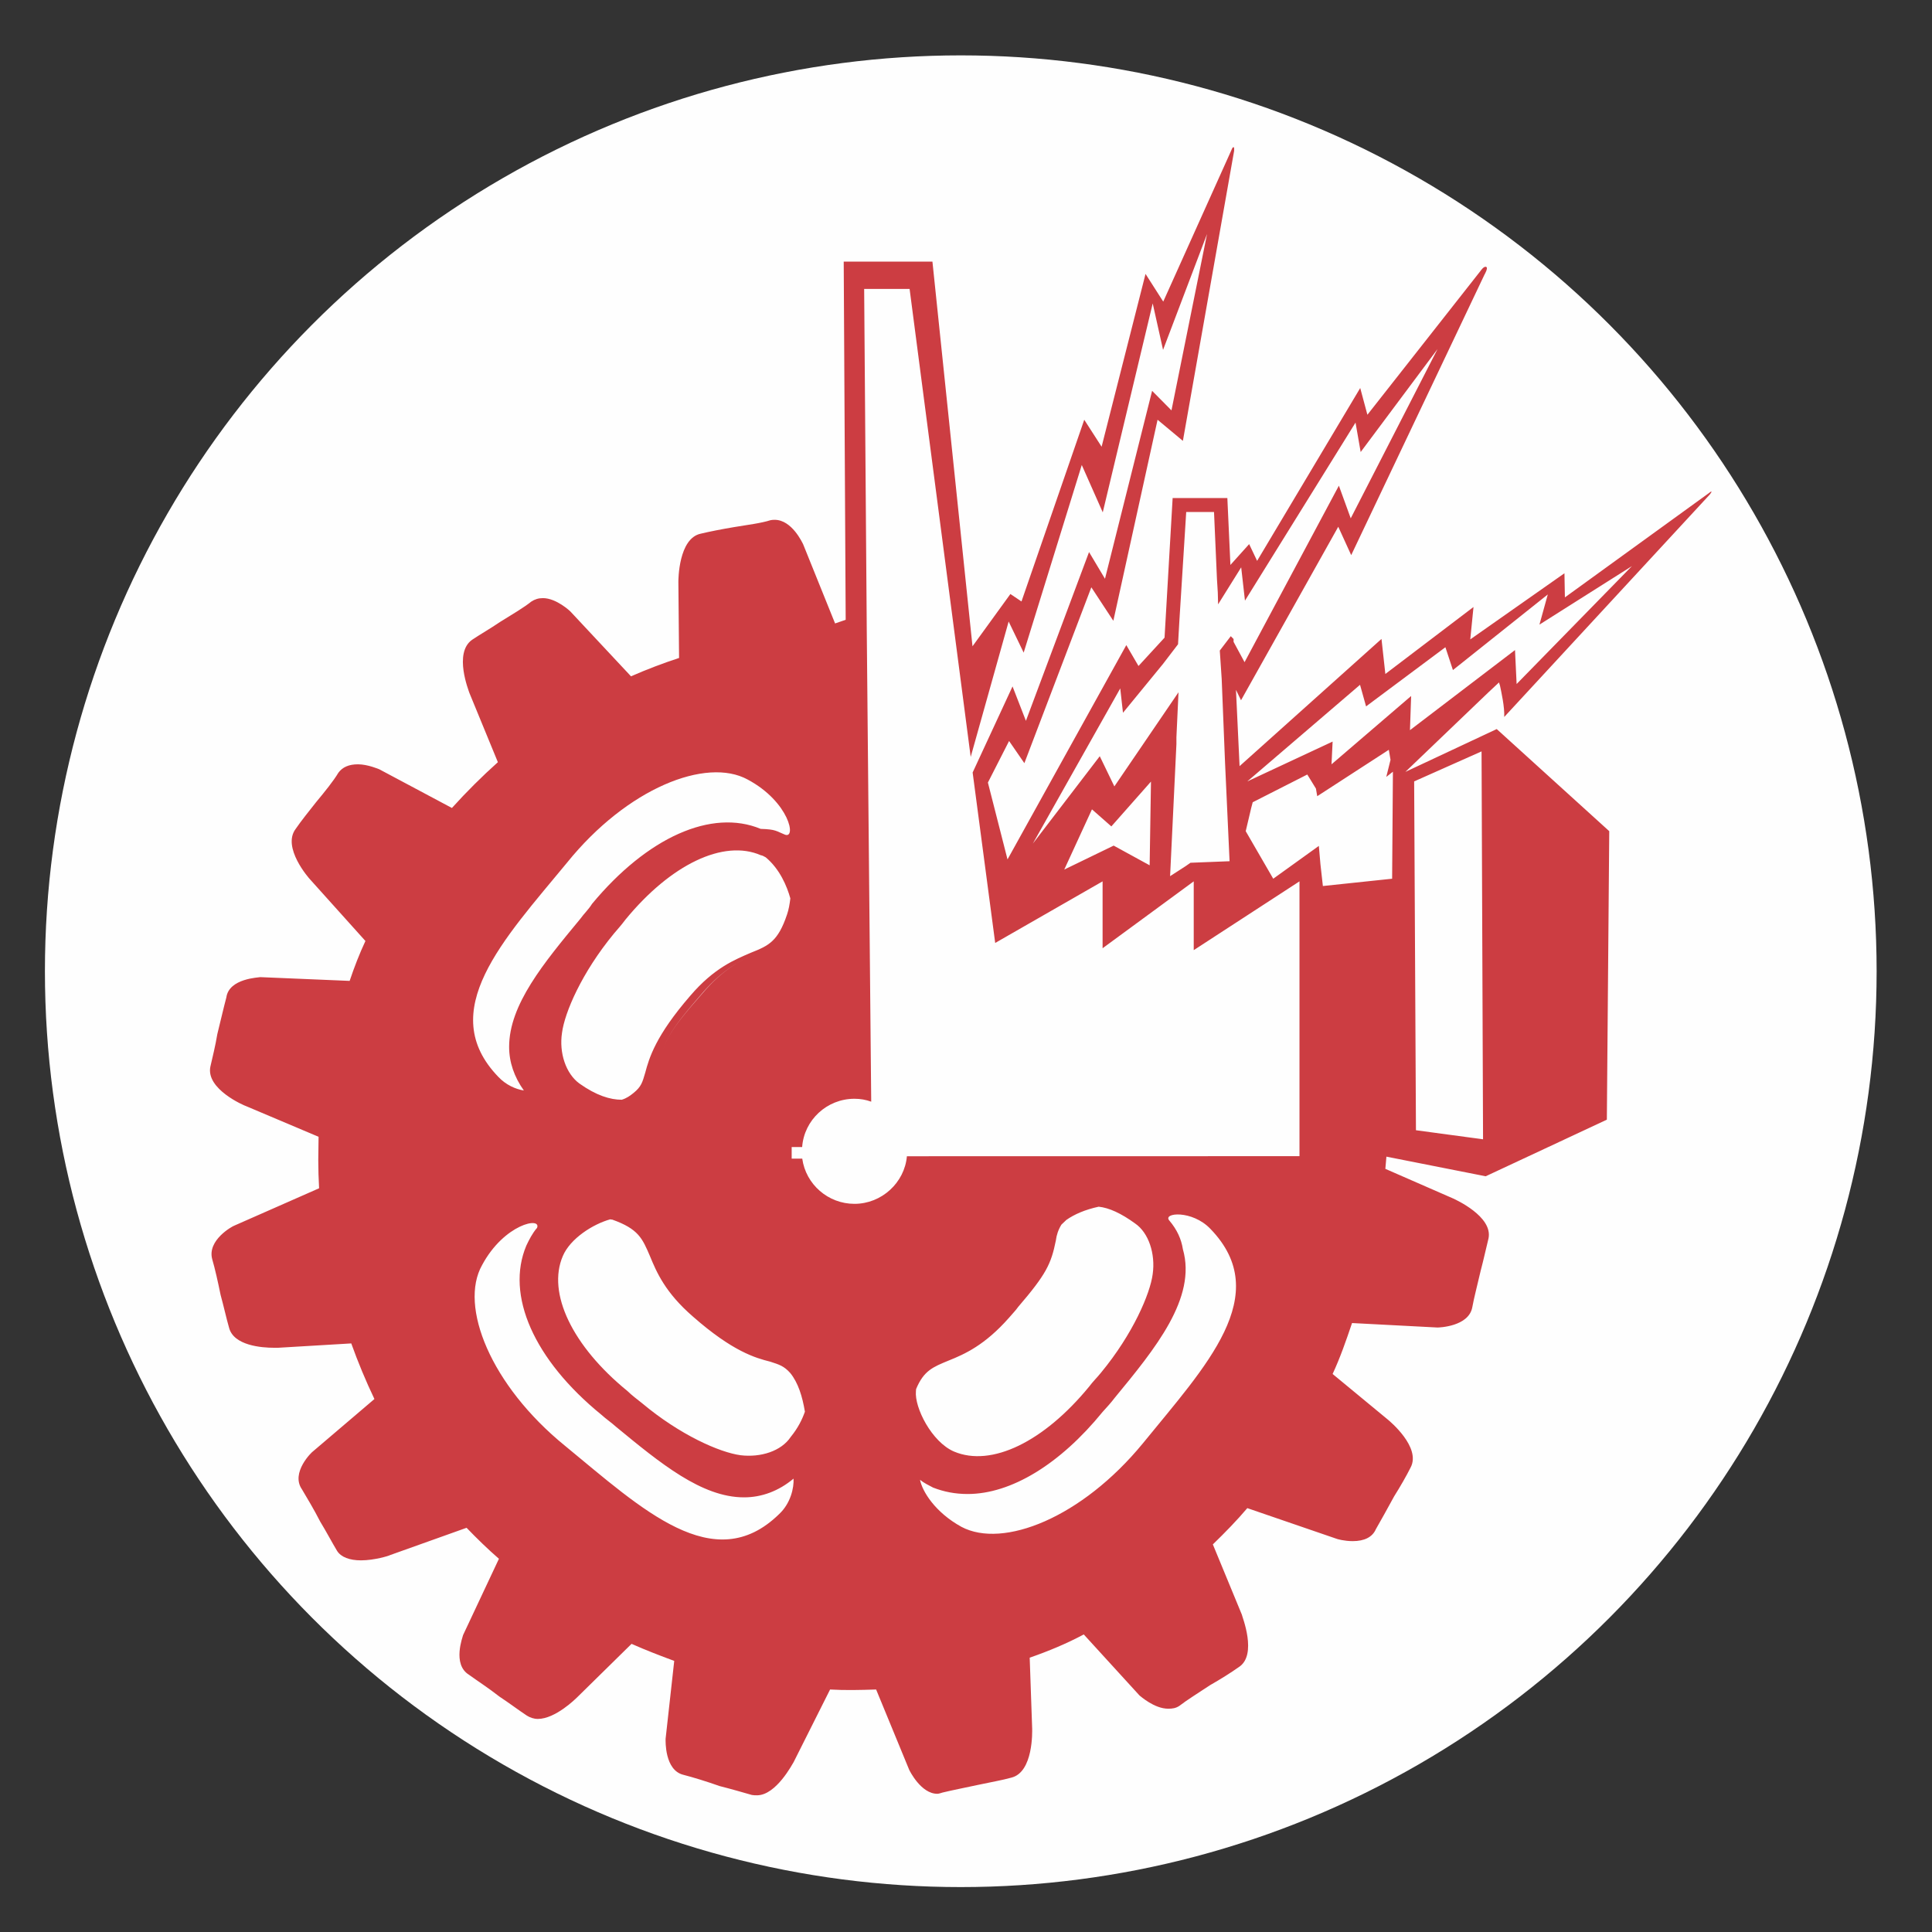 <?xml version="1.0" encoding="UTF-8"?>
<!DOCTYPE svg PUBLIC "-//W3C//DTD SVG 1.1//EN" "http://www.w3.org/Graphics/SVG/1.1/DTD/svg11.dtd">
<!-- Creator: CorelDRAW 2020 (64-Bit) -->
<svg xmlns="http://www.w3.org/2000/svg" xml:space="preserve" width="16mm" height="16mm" version="1.1" style="shape-rendering:geometricPrecision; text-rendering:geometricPrecision; image-rendering:optimizeQuality; fill-rule:evenodd; clip-rule:evenodd"
viewBox="0 0 1600 1600"
 xmlns:xlink="http://www.w3.org/1999/xlink"
 xmlns:xodm="http://www.corel.com/coreldraw/odm/2003">
 <rect x="0" y="0" width="1600" height="1600" fill="#333333" stroke="none"/>
 <defs>
  <style type="text/css">
   <![CDATA[
    .fil0 {fill:#FEFEFE}
    .fil1 {fill:#CC3D42;fill-rule:nonzero}
   ]]>
  </style>
 </defs>
 <g id="Capa_x0020_1">
  <g id="_1753485479104">
   <circle class="fil0" cx="795.67" cy="804.33" r="758.47"/>
   <path class="fil1" d="M1167.67 604.69l0.98 -28.3 -65.94 56.58 0.9 -18.83 -70.64 32.99 93.35 -80 5 17.87 65.7 -48.99 6.23 18.9 78.56 -62.61 -6.91 24.98 76.58 -48.45 -95.48 97.65 -1.34 -28.13 -86.99 66.34zm-14.77 123.03l-57.35 6.05 -2.01 -17.97 -1.33 -15.25 -37.77 27.17 -22.79 -39.38 4.54 -19.21 1.25 -4.74 45.2 -22.97 7.16 11.65 1.08 6.31 59.28 -38.44 1.41 8.32 -3.51 14.14 5.49 -4.3 -0.65 88.62zm-76.72 229.77l-325.12 0.06c-1.91,21.72 -20.76,39.42 -43.46,39.42 -21.75,0 -40.24,-16.09 -43.21,-37.43l-8.76 0 0 -9.62 8.68 0c1.59,-22.29 20.44,-39.97 43.29,-39.97 5.07,0 9.44,0.81 13.9,2.41l-3.68 -389.81 -2.16 -283.29 37.63 0 50.6 387.59 31.43 -112.13 12.44 25.76 48.12 -155.39 17.38 39.22 41.36 -173.03 8.58 38.47 36.42 -95.96 -29.46 146.07 -16.03 -16.18 -39.03 155.64 -13.2 -22.12 -52.28 139.76 -11.08 -28.5 -33.04 71.3 18.68 141.15 88.94 -51.01 0 55.4 75.48 -55.4 0 56.97 87.58 -56.97 0 227.59zm-129.69 237.81c-50.61,61.64 -115.79,87.46 -150.25,69.17 -21.95,-12.05 -32.5,-29.54 -34.32,-38.96 3.13,2.57 7.31,4.6 10.85,6.46 8.98,3.48 18.24,5.3 28.63,5.3 35.84,0 76.35,-24.53 111.72,-67.97 3.39,-3.74 7.02,-7.67 9.89,-11.5 33.66,-40.86 68.2,-82.85 56.61,-123.23 -1.29,-8.4 -4.87,-16.27 -11.27,-23.82 -5.66,-6.47 18.92,-8.94 34.1,6.99 52.97,54.75 -4.05,113.67 -55.96,177.56zm-187.96 -43.17l0.14 -1.75c6.38,-15.39 14.1,-18.32 26.88,-23.59 13.29,-5.34 29.99,-12.7 50.13,-35.55 2.86,-3.42 5.54,-6.01 7.48,-8.86 23.33,-27.18 27.33,-35.66 31.25,-55.03 0.57,-4.54 1.97,-8.86 4.6,-13.15 0.76,-0.65 2.36,-2.34 4.1,-3.91 6.64,-4.67 15.56,-8.54 26.77,-10.95 8.53,0.87 18.62,5.47 30.15,13.87 11.22,7.64 16.95,25.12 14.59,41.9 -2.07,16.12 -16.28,49.58 -42.87,81.76 -3.02,3.77 -6.85,7.47 -9.69,11.36 -37.74,46.02 -81.06,66.88 -111.89,53.92 -18.6,-7.9 -32.96,-36.59 -31.64,-50.02zm-91.94 16.97c-2.28,6.44 -5.62,13.35 -11.74,20.9 -7.81,11.78 -24.86,17.15 -41.48,15.17 -17.32,-2.31 -50.25,-16.76 -81.79,-43.22 -4.04,-3.25 -8.13,-6.21 -11.9,-9.91 -45.83,-37.33 -66.74,-81.29 -53.57,-111.84 6.15,-14.53 24.97,-26.45 39.3,-30.42 0.58,0.22 0.94,0.22 1.55,0.22 21.84,7.74 25.04,15.67 31.28,30.2 5.47,13.28 12.6,30.21 35.69,50.19 32.84,28.87 51.77,34.23 63.89,37.27 7.53,2.45 11.41,3.55 16.71,9.5 6.44,7.96 9.97,19.27 12.06,31.94 0.19,2.5 0.76,5.2 0.77,7.99 -0.01,-2.79 -0.58,-5.49 -0.77,-7.99zm-21.52 84.97c-53.85,52.42 -113.25,-4.21 -177.15,-56.72 -61.59,-50.08 -87.88,-115.7 -68.67,-149.66 18.27,-34.14 49.78,-40.42 45.42,-30.57l-0.26 0.13c-3.55,4.3 -6.08,9.12 -8.52,14.3 -17.27,40.94 6.13,94.43 62.11,140.05 3.77,3.44 8.35,6.54 12.22,10.04 36.48,30.03 70.87,58.4 105.86,58.4l0.21 0c14.36,0 28.46,-5.11 40.89,-15.5 0.43,7.43 -2.33,20.5 -12.11,29.53zm-175.54 -539.57c49.86,-61.81 115.39,-87.65 149.62,-68.93 34.65,18.49 40.71,49.88 30.7,45.56 -7.07,-2.79 -7.07,-4.32 -19.86,-4.68 -40.75,-16.93 -93.99,7.06 -139.67,62.07 -2.81,4.55 -6.71,8.18 -9.68,12.34 -30.32,36.65 -59,71.13 -59,106.1 0,12.61 4.11,24.76 12.19,36.14 -6.97,-1.14 -14.8,-4.62 -21.04,-11.19 -52.67,-54.42 4.17,-113.67 56.74,-177.41zm156.92 75.13c-12.21,5.39 -27.19,12.37 -44.75,33.07 -27.67,31.39 -31.98,39.61 -35.76,60.25 3.78,-20.64 8.09,-28.86 35.76,-60.58 17.56,-20.37 32.54,-27.35 44.75,-32.74zm-4.49 -0.67c-13.19,5.7 -30.47,12.46 -50.32,35.69 -28.67,33.08 -34.06,51.53 -37.31,63.8 -2.33,7.82 -3.1,11.4 -9.77,16.79 -2.87,2.28 -5.57,4.28 -9.67,5.52 -9.48,0 -21,-3.44 -35.13,-13.49 -11.15,-8.22 -16.85,-25.31 -14.33,-41.94 2.21,-16.9 16.35,-49.79 42.86,-82.02 3.22,-3.8 6.6,-7.55 9.68,-11.73 37.54,-45.76 81.34,-66.77 112.17,-53.29 0.96,0 2.79,1.04 4.01,1.72 11.66,9.68 17.65,24.08 20.38,34 -0.55,4.74 -1.41,9.54 -2.73,13.31 -7.5,22.39 -15.31,25.86 -29.84,31.64zm331.23 -141.69l-1.1 69.34 -29.8 -16.31 -40.92 19.84 22.95 -49.87 16.05 14.13 32.82 -37.13zm-25.45 -77.15l2.26 20.17 33.2 -40.52 12.4 -16.21 1.11 -19.43 5.66 -90.11 23.03 0 2.45 55.86 0.68 10.89 0.25 9.72 19.12 -30.65 3.13 27.59 91.56 -147.47 4.26 24.38 63.65 -85.25 -71.88 140.16 -9.82 -27.03 -78.11 146.17 -9.1 -16.85 0 -2.34 -2.31 -2.34 -9.1 11.9 1.58 23.66 2.79 69.6 3.73 81.21 -32.38 1.27 -3.89 2.73 -12.99 8.38 5.24 -109.42 0 -5.68 1.73 -37.21 -53.12 77.97 -12.09 -25 -55.43 72.37 72.39 -128.52zm299.22 52.15l1.24 321.25 -55.57 -7.51 -1.49 -288.88 55.82 -24.86zm189.02 -212.74c0,0 1.58,-2.05 1.44,-2.41 -0.46,-0.26 -2.05,1.14 -2.05,1.14l-119.39 86.47 -0.37 -19.98 -78 54.78 2.68 -26.84 -73 55.46 -3.2 -29.01 -117.53 105.35 -2.98 -63.2 4.18 8.64 80.53 -143.7 10.72 23.51 110.39 -232.34c0,0 3.32,-5.63 1.39,-6.34 -1.88,-0.91 -4.57,3.15 -4.57,3.15l-93.8 119.28 -5.94 -22.15 -85.39 143.14 -6.59 -13.87 -15.52 17.25 -2.54 -55.41 -45.31 0 -6.7 115.63 -21.58 23.47 -10.09 -17.3 -98.38 177.49 -16.24 -63.66 17.54 -34.42 12.66 18.36 55.46 -145.64 18.22 27.75 36.63 -166.51 20.97 17.49 42.42 -240.12c0,0 0.29,-3.1 -0.45,-3.1 -0.87,-0.34 -1.89,2.65 -1.89,2.65l-56.35 125.25 -14.67 -22.95 -36.37 143.12 -14.38 -22.34 -51.98 150.49 -9.18 -6.17 -31.39 43.3 -33.18 -318.6 -73.47 0 1.63 296.65 -8.78 3.02 -26.45 -65.57c-0.63,-1.18 -9.29,-20.25 -23.58,-20.25 -1.1,0 -2.5,0.06 -3.49,0.32 -7.92,2.54 -19.21,3.87 -30.33,5.75 -9.91,1.66 -20.04,3.64 -27.36,5.4 -18.49,3.83 -18.57,38.35 -18.57,39.93l0.58 63.01c-13.42,4.39 -26.95,9.53 -39.81,15.2l-49.86 -53.34c-0.45,-0.64 -12.02,-11.42 -23.07,-11.42 -3.77,0 -6.69,0.95 -9.65,2.87 -6.16,4.97 -16.12,10.81 -25.81,16.83 -8.12,5.55 -16.59,10.33 -23.26,14.84 -15.47,10.95 -2.52,42.61 -2.2,43.94l23.6 57.39c-13.07,11.7 -25.92,24.47 -38.06,37.92l-60.14 -32.04c-0.34,-0.13 -9.57,-4.12 -17.68,-4.12 -7.52,0 -12.77,2.33 -16.19,6.95 -3.9,6.59 -11.15,15.59 -18.53,24.47 -5.92,7.51 -12.34,15.46 -16.85,22.06 -11.57,15.27 10.93,40.92 12.27,42.22l45.49 50.62c-5,10.66 -9.19,21.55 -13.07,33.04l-74.03 -3.11c-0.88,0.36 -25.88,0.87 -28.08,16.83 -2.11,7.89 -4.74,19.29 -7.47,30.34 -1.53,9.3 -3.97,19.18 -5.76,26.97 -3.84,18.6 27.99,32.25 29.74,32.76l59.87 25.32c0,6.62 -0.25,13.32 -0.25,19.41 0,7.43 0.25,15.33 0.68,23.22l-70.28 30.97c-1.21,0.3 -22.72,11.93 -18.18,27.97 2.2,7.48 4.65,18.4 6.91,29.48 2.63,9.49 4.74,19.31 6.94,26.88 3.68,15.07 27.23,16.79 37.25,16.79l3.48 0 60.52 -3.6c5.54,15.44 12.03,31.1 19.18,46.05l-50.66 43.17c-0.95,0.37 -19,17.78 -9.35,31.63 3.92,6.63 9.91,16.53 15.16,26.81 4.98,8.16 9.79,17.29 13.89,24.1 3.25,5.24 10.44,7.9 19.82,7.9 11.14,0 23.6,-3.89 23.85,-4.26l63.61 -22.71c8.55,8.88 17.33,17.43 26.79,25.67l-29.7 63.2c-0.11,1.14 -9.23,24.16 4.91,32.86 6.55,4.78 16.02,10.85 25.2,18.06 8.04,5.3 16,11.32 22.69,15.73 2.6,1.63 5.73,2.77 9.11,2.77 14.61,0 31.51,-16.91 32.26,-17.59l45.36 -44.58c11.59,5.13 23.51,9.75 35.35,14.11l-7.15 64.56c0,1.47 -0.93,26.06 14.85,29.82 7.86,2.01 19.28,5.53 29.98,9.31 9.28,2.34 18.91,5.14 26.63,7.35 1.26,0.27 2.89,0.27 4.23,0.27 15.94,0 29.53,-26.37 30.27,-27.34l30.26 -60.28c12.17,0.74 24.66,0.45 38.13,0l27.36 66.45c0.36,0.8 9.81,19.92 23.28,19.92 1.31,0 2.77,-0.59 4.4,-1.04 7.51,-1.85 18.76,-4.04 30.2,-6.51 9.23,-2 19.43,-3.76 26.67,-5.81 18.45,-4.45 17.32,-38.7 17.32,-40.55l-2.05 -58.82c15.29,-5.29 30.7,-11.69 44.78,-19.24l46.2 50.6c0.75,0.46 12.15,10.91 23.75,10.91 3.52,0 6.29,-0.41 9.23,-2.36 5.87,-4.59 16.03,-10.92 25.45,-17.16 8.67,-4.94 17.12,-10.24 23.91,-15.04 15.45,-10.15 2.51,-41.92 2.35,-43.42l-23.99 -58.1c10.12,-9.81 19.76,-19.69 28.54,-30.03l74.51 25.58c0,0 5.75,1.75 12.77,1.75 9.73,0 16.32,-3.35 19.16,-9.85 3.92,-6.79 9.64,-17.15 15.16,-27.25 5.06,-8.04 10.1,-16.81 13.61,-23.82 9,-16.78 -17.56,-38.65 -18.62,-39.56l-45.95 -37.95c6.18,-13.25 11.23,-27.75 16.09,-42.18l70.8 3.7c1.2,0 25.97,-0.77 28.81,-16.89 1.34,-7.55 4.36,-18.94 6.91,-30.09 2.5,-9.4 4.57,-19.08 6.5,-26.8 3.78,-18.27 -27.83,-32.35 -29.02,-32.96l-56.41 -24.66 0.88 -10.1 82.21 16.25 100.34 -46.87 1.99 -238.93 -93.19 -84.56 -75.64 35.46 69.13 -66.22 8.41 -7.87c0,0 0.18,0.87 0.81,2.66 1.1,5.21 3.94,17.91 3.5,25.96l170.25 -184.24z"/>
  </g>
 </g>
</svg>

